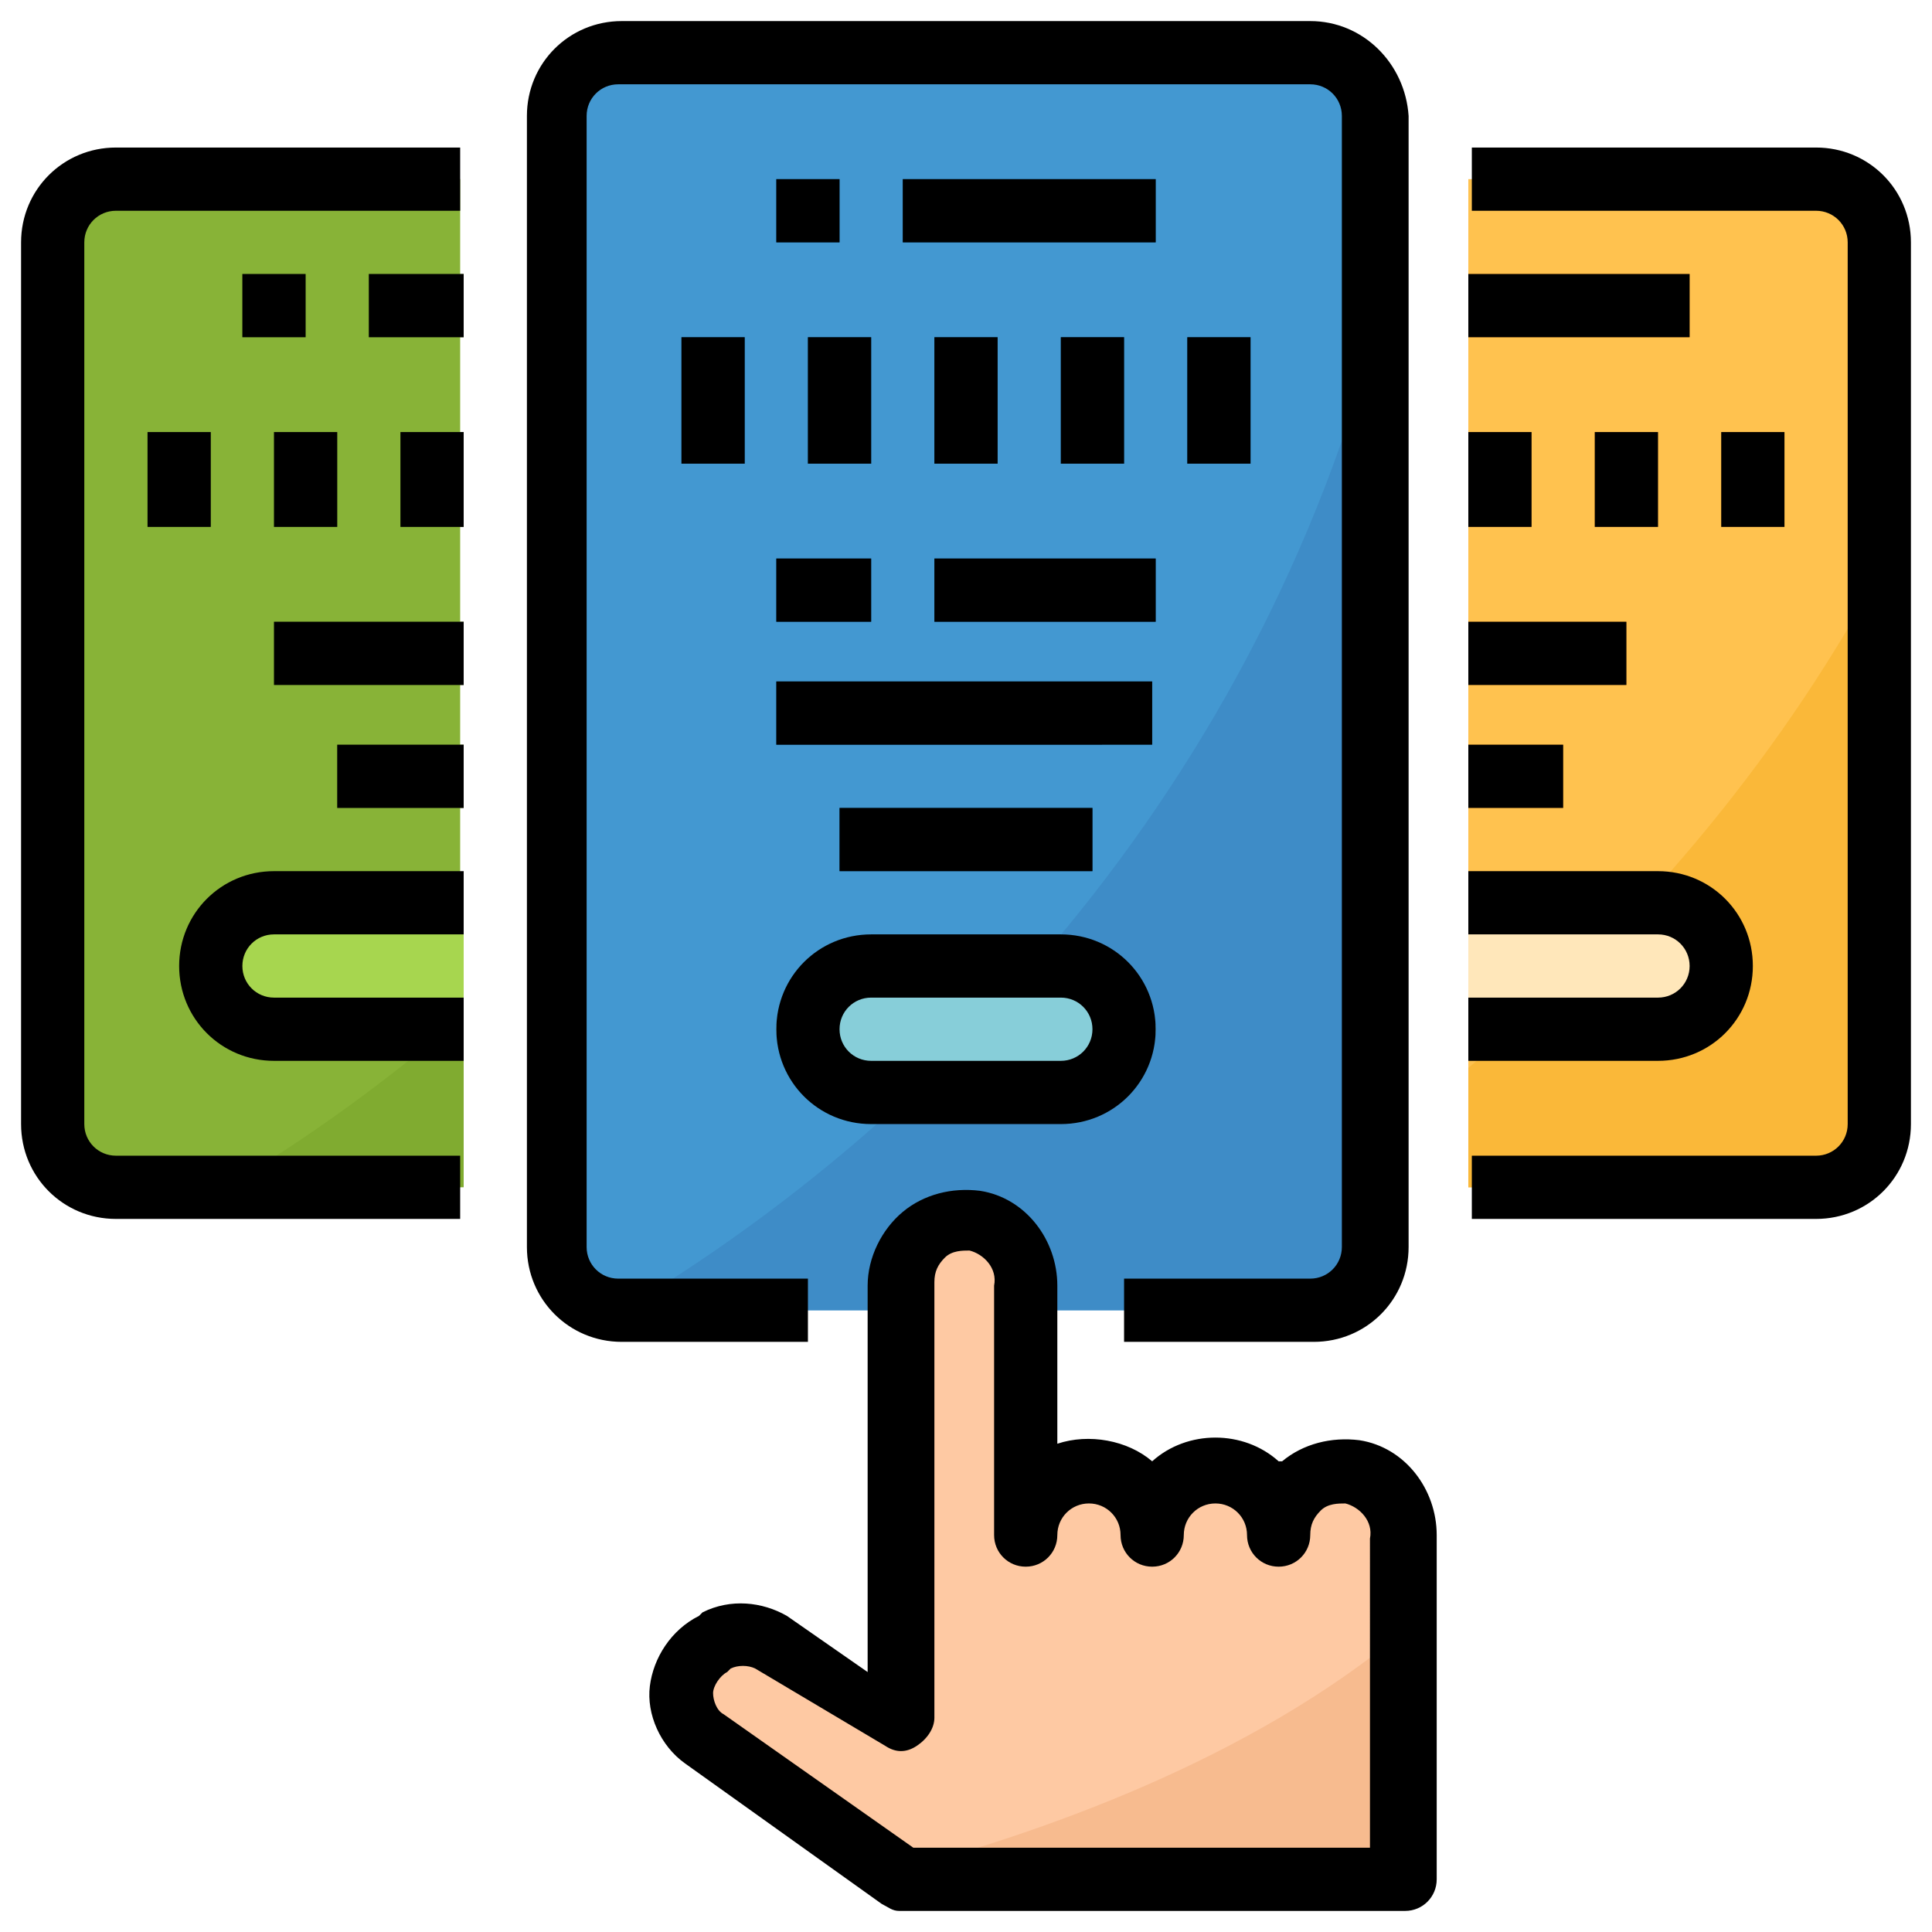 <?xml version="1.0" encoding="utf-8"?>
<!-- Generator: Adobe Illustrator 25.4.1, SVG Export Plug-In . SVG Version: 6.00 Build 0)  -->
<svg version="1.1" id="Layer_1" xmlns="http://www.w3.org/2000/svg" xmlns:xlink="http://www.w3.org/1999/xlink" x="0px" y="0px"
	 width="55px" height="55px" viewBox="0 0 55 55" style="enable-background:new 0 0 55 55;" xml:space="preserve">
<style type="text/css">
	.st0{fill:#FFC24F;}
	.st1{fill:#FAB839;}
	.st2{fill:#4398D1;}
	.st3{fill:#3E8CC7;}
	.st4{fill:#88B337;}
	.st5{fill:#80AB30;}
	.st6{fill:#87CED9;}
	.st7{fill:#A7D64F;}
	.st8{fill:#FFE7BA;}
	.st9{fill:#FEC9A3;}
	.st10{fill:#126099;}
	.st11{fill:#70942D;}
	.st12{fill:#ED9624;}
	.st13{fill:#F7BB8F;}
</style>
<path class="st0" d="M41.8,33.8h9.8c1,0,1.8-0.8,1.8-1.8V6.9c0-1-0.8-1.8-1.8-1.8h-9.8"/>
<path class="st1" d="M41.8,30.4v3.4h9.8c1,0,1.8-0.8,1.8-1.8V16.5C50.5,21.8,46.5,26.5,41.8,30.4z"/>
<path class="st2" d="M17.7,1.5h19.7c1,0,1.8,0.8,1.8,1.8v32.2c0,1-0.8,1.8-1.8,1.8H17.7c-1,0-1.8-0.8-1.8-1.8V3.3
	C15.9,2.3,16.7,1.5,17.7,1.5z"/>
<path class="st3" d="M17.7,37.3h19.6c1,0,1.8-0.8,1.8-1.8V9.7C34.9,24.7,24.3,33.4,17.7,37.3z"/>
<path class="st4" d="M3.3,5.1c-1,0-1.8,0.8-1.8,1.8V32c0,1,0.8,1.8,1.8,1.8h9.8V5.1H3.3z"/>
<path class="st5" d="M13.2,33.8v-4.9c-2.1,1.8-4.4,3.5-6.8,4.9H13.2z"/>
<path class="st6" d="M23.9,27.5h7.2c1,0,1.8,0.8,1.8,1.8s-0.8,1.8-1.8,1.8h-7.2c-1,0-1.8-0.8-1.8-1.8S22.9,27.5,23.9,27.5z"/>
<path class="st7" d="M7.8,25.7c-1,0-1.8,0.8-1.8,1.8c0,1,0.8,1.8,1.8,1.8h5.4v-3.6H7.8z"/>
<path class="st8" d="M47.2,25.7h-5.4v3.6h5.4c1,0,1.8-0.8,1.8-1.8C49,26.5,48.2,25.7,47.2,25.7z"/>
<path class="st9" d="M38.5,41.8c-0.5-0.1-1.1,0.1-1.5,0.4c-0.4,0.3-0.6,0.8-0.6,1.4c0-1-0.8-1.8-1.8-1.8s-1.8,0.8-1.8,1.8
	c0-1-0.8-1.8-1.8-1.8c-1,0-1.8,0.8-1.8,1.8v-7.1c0-0.9-0.6-1.7-1.5-1.9c-0.5-0.1-1.1,0.1-1.5,0.4c-0.4,0.3-0.6,0.8-0.6,1.4V49
	L22,46.7c-0.5-0.3-1-0.3-1.5-0.1l-0.1,0.1c-0.5,0.3-0.9,0.8-0.9,1.4c0,0.5,0.2,1,0.7,1.3l5.6,4H40v-9.8C40.1,42.8,39.4,42,38.5,41.8
	z"/>
<g>
	<path class="st10" d="M22.1,5.1h1.8v1.8h-1.8V5.1z"/>
	<path class="st10" d="M25.7,5.1h7.2v1.8h-7.2V5.1z"/>
	<path class="st10" d="M19.4,9.6h1.8v3.6h-1.8V9.6z"/>
	<path class="st10" d="M23,9.6h1.8v3.6H23V9.6z"/>
	<path class="st10" d="M26.6,9.6h1.8v3.6h-1.8V9.6z"/>
	<path class="st10" d="M30.2,9.6H32v3.6h-1.8V9.6z"/>
	<path class="st10" d="M33.8,9.6h1.8v3.6h-1.8V9.6z"/>
	<path class="st10" d="M26.6,15.9h6.3v1.8h-6.3V15.9z"/>
	<path class="st10" d="M22.1,15.9h2.7v1.8h-2.7V15.9z"/>
	<path class="st10" d="M22.1,19.4h10.7v1.8H22.1V19.4z"/>
	<path class="st10" d="M23.9,23h7.2v1.8h-7.2V23z"/>
</g>
<path class="st11" d="M10.5,7.8h2.7v1.8h-2.7V7.8z"/>
<path class="st11" d="M4.2,12.3H6V15H4.2V12.3z"/>
<path class="st11" d="M7.8,12.3h1.8V15H7.8V12.3z"/>
<path class="st11" d="M11.4,12.3h1.8V15h-1.8V12.3z"/>
<path class="st11" d="M6.9,7.8h1.8v1.8H6.9V7.8z"/>
<path class="st11" d="M7.8,17.7h5.4v1.8H7.8V17.7z"/>
<path class="st11" d="M9.6,21.2h3.6V23H9.6V21.2z"/>
<path class="st12" d="M41.8,7.8h6.3v1.8h-6.3V7.8z"/>
<path class="st12" d="M49,12.3h1.8V15H49V12.3z"/>
<path class="st12" d="M45.4,12.3h1.8V15h-1.8V12.3z"/>
<path class="st12" d="M41.8,12.3h1.8V15h-1.8V12.3z"/>
<path class="st12" d="M41.8,17.7h4.5v1.8h-4.5V17.7z"/>
<path class="st12" d="M41.8,21.2h2.7V23h-2.7V21.2z"/>
<path class="st13" d="M25.7,53.5H40v-7.1c-4.4,3.7-10.4,5.8-14.6,6.9L25.7,53.5z"/>
<path d="M37.3,0.6H17.7c-1.5,0-2.7,1.2-2.7,2.7v32.2c0,1.5,1.2,2.7,2.7,2.7H23v-1.8h-5.4c-0.5,0-0.9-0.4-0.9-0.9V3.3
	c0-0.5,0.4-0.9,0.9-0.9h19.7c0.5,0,0.9,0.4,0.9,0.9v32.2c0,0.5-0.4,0.9-0.9,0.9H32v1.8h5.4c1.5,0,2.7-1.2,2.7-2.7V3.3
	C40,1.8,38.8,0.6,37.3,0.6z"/>
<path d="M3.3,34.7h9.8v-1.8H3.3c-0.5,0-0.9-0.4-0.9-0.9V6.9C2.4,6.4,2.8,6,3.3,6h9.8V4.2H3.3c-1.5,0-2.7,1.2-2.7,2.7V32
	C0.6,33.5,1.8,34.7,3.3,34.7z"/>
<path d="M22.1,5.1h1.8v1.8h-1.8V5.1z"/>
<path d="M25.7,5.1h7.2v1.8h-7.2V5.1z"/>
<path d="M19.4,9.6h1.8v3.6h-1.8V9.6z"/>
<path d="M23,9.6h1.8v3.6H23V9.6z"/>
<path d="M26.6,9.6h1.8v3.6h-1.8V9.6z"/>
<path d="M30.2,9.6H32v3.6h-1.8V9.6z"/>
<path d="M33.8,9.6h1.8v3.6h-1.8V9.6z"/>
<path d="M26.6,15.9h6.3v1.8h-6.3V15.9z"/>
<path d="M24.8,32h5.4c1.5,0,2.7-1.2,2.7-2.7s-1.2-2.7-2.7-2.7h-5.4c-1.5,0-2.7,1.2-2.7,2.7S23.3,32,24.8,32z M24.8,28.4h5.4
	c0.5,0,0.9,0.4,0.9,0.9s-0.4,0.9-0.9,0.9h-5.4c-0.5,0-0.9-0.4-0.9-0.9S24.3,28.4,24.8,28.4z"/>
<path d="M10.5,7.8h2.7v1.8h-2.7V7.8z"/>
<path d="M4.2,12.3H6V15H4.2V12.3z"/>
<path d="M7.8,12.3h1.8V15H7.8V12.3z"/>
<path d="M11.4,12.3h1.8V15h-1.8V12.3z"/>
<path d="M6.9,7.8h1.8v1.8H6.9V7.8z"/>
<path d="M7.8,30.2h5.4v-1.8H7.8c-0.5,0-0.9-0.4-0.9-0.9c0-0.5,0.4-0.9,0.9-0.9h5.4v-1.8H7.8c-1.5,0-2.7,1.2-2.7,2.7
	C5.1,29,6.3,30.2,7.8,30.2z"/>
<path d="M51.7,4.2h-9.8V6h9.8c0.5,0,0.9,0.4,0.9,0.9V32c0,0.5-0.4,0.9-0.9,0.9h-9.8v1.8h9.8c1.5,0,2.7-1.2,2.7-2.7V6.9
	C54.4,5.4,53.2,4.2,51.7,4.2z"/>
<path d="M41.8,7.8h6.3v1.8h-6.3V7.8z"/>
<path d="M49,12.3h1.8V15H49V12.3z"/>
<path d="M45.4,12.3h1.8V15h-1.8V12.3z"/>
<path d="M41.8,12.3h1.8V15h-1.8V12.3z"/>
<path d="M41.8,24.8v1.8h5.4c0.5,0,0.9,0.4,0.9,0.9c0,0.5-0.4,0.9-0.9,0.9h-5.4v1.8h5.4c1.5,0,2.7-1.2,2.7-2.7c0-1.5-1.2-2.7-2.7-2.7
	H41.8z"/>
<path d="M40.9,53.5v-9.8c0-1.3-0.9-2.5-2.2-2.7c-0.8-0.1-1.6,0.1-2.2,0.6c0,0,0,0-0.1,0c-1-0.9-2.6-0.9-3.6,0
	c-0.7-0.6-1.8-0.8-2.7-0.5v-4.5c0-1.3-0.9-2.5-2.2-2.7c-0.8-0.1-1.6,0.1-2.2,0.6c-0.6,0.5-1,1.3-1,2.1v11L22.4,46
	c-0.7-0.4-1.6-0.5-2.4-0.1L19.9,46c-0.8,0.4-1.3,1.2-1.4,2s0.3,1.7,1,2.2l5.6,4c0.2,0.1,0.3,0.2,0.5,0.2H40
	C40.5,54.4,40.9,54,40.9,53.5z M39.1,52.6H26l-5.4-3.8c-0.2-0.1-0.3-0.4-0.3-0.6c0-0.2,0.2-0.5,0.4-0.6l0.1-0.1
	c0.2-0.1,0.5-0.1,0.7,0l3.7,2.2c0.3,0.2,0.6,0.2,0.9,0c0.3-0.2,0.5-0.5,0.5-0.8V36.5c0-0.3,0.1-0.5,0.3-0.7c0.2-0.2,0.5-0.2,0.7-0.2
	c0.4,0.1,0.8,0.5,0.7,1v7.1c0,0.5,0.4,0.9,0.9,0.9c0.5,0,0.9-0.4,0.9-0.9c0-0.5,0.4-0.9,0.9-0.9s0.9,0.4,0.9,0.9
	c0,0.5,0.4,0.9,0.9,0.9c0.5,0,0.9-0.4,0.9-0.9c0-0.5,0.4-0.9,0.9-0.9c0.5,0,0.9,0.4,0.9,0.9c0,0.5,0.4,0.9,0.9,0.9s0.9-0.4,0.9-0.9
	c0-0.3,0.1-0.5,0.3-0.7c0.2-0.2,0.5-0.2,0.7-0.2c0.4,0.1,0.8,0.5,0.7,1V52.6z"/>
<path d="M22.1,15.9h2.7v1.8h-2.7V15.9z"/>
<path d="M22.1,19.4h10.7v1.8H22.1V19.4z"/>
<path d="M23.9,23h7.2v1.8h-7.2V23z"/>
<path d="M7.8,17.7h5.4v1.8H7.8V17.7z"/>
<path d="M9.6,21.2h3.6V23H9.6V21.2z"/>
<path d="M41.8,17.7h4.5v1.8h-4.5V17.7z"/>
<path d="M41.8,21.2h2.7V23h-2.7V21.2z"/>
</svg>
